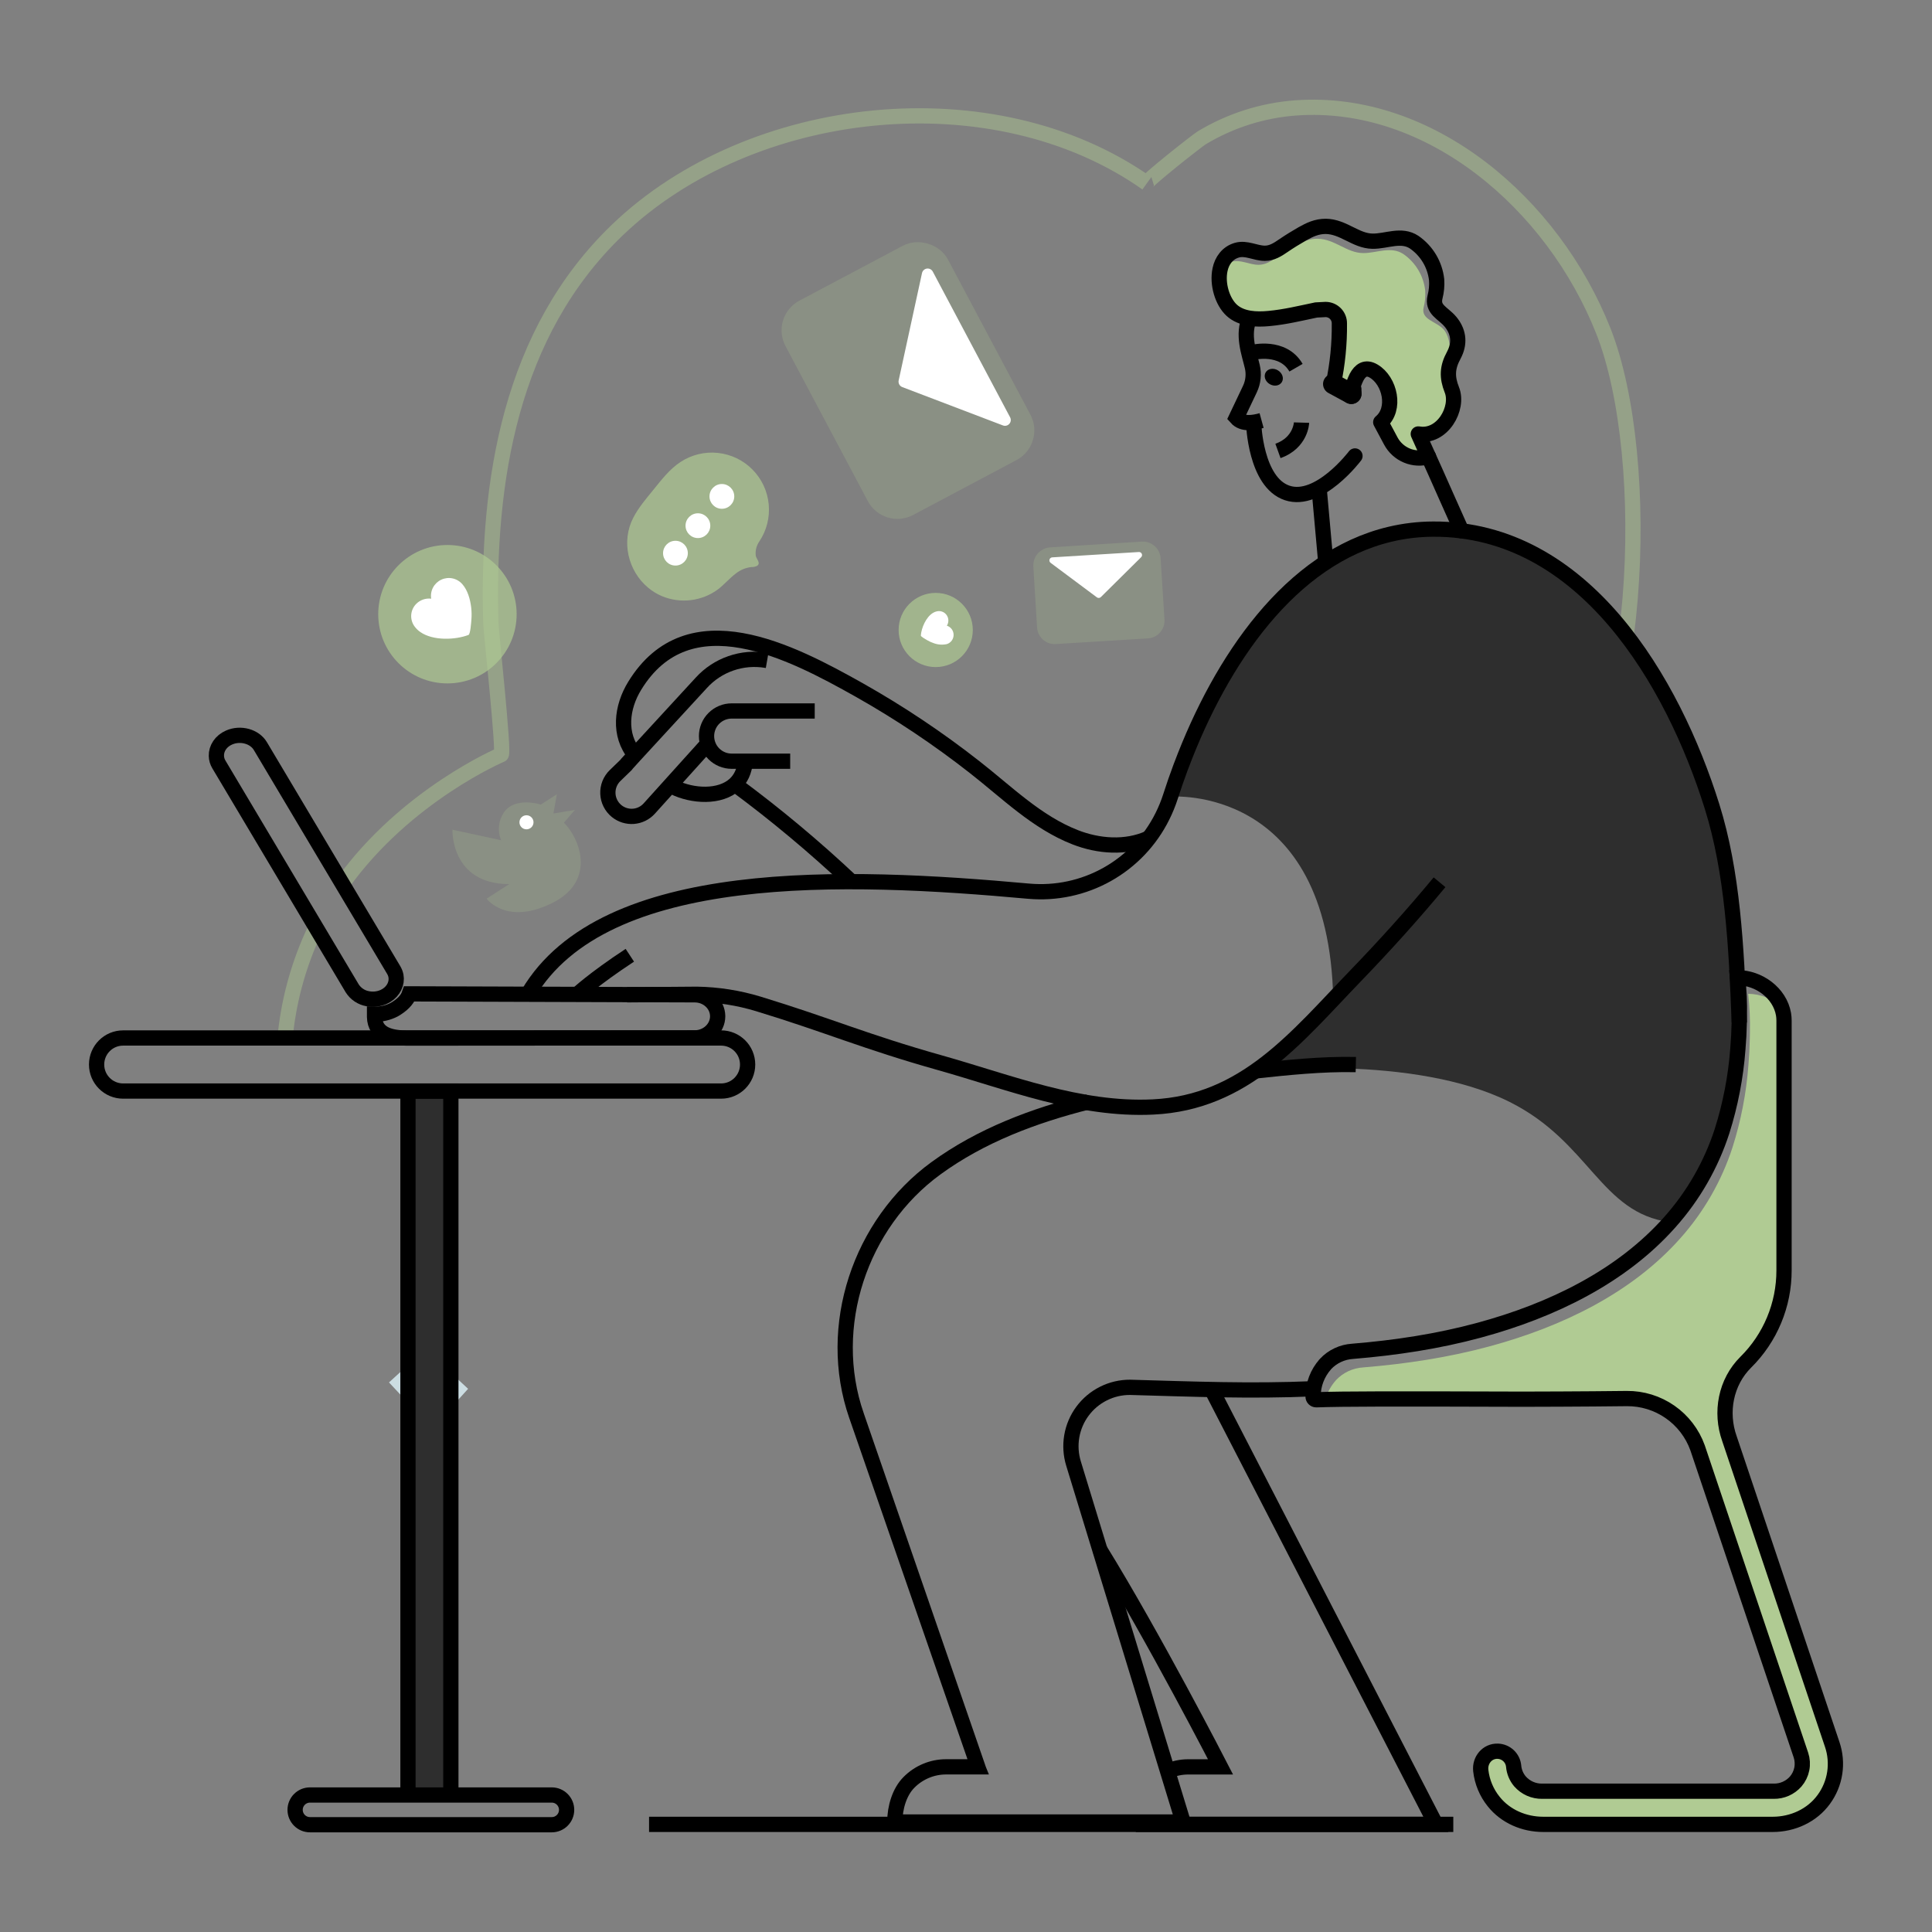 <svg width="190" height="190" viewBox="0 0 190 190" fill="none" xmlns="http://www.w3.org/2000/svg">
<rect x="0" y="0" width="190" height="190" fill="#808080" stroke="none"/>
<path d="M33.67 86.916C39.923 78.176 49.294 74.214 49.294 74.214C49.599 74.087 48.296 62.113 48.27 61.264C47.874 47.276 50.194 32.722 60.709 22.622C73.853 10.004 97.702 7.389 112.78 18.02C112.59 17.879 117.741 13.819 118.176 13.558C120.99 11.86 124.166 10.85 127.444 10.611C140.638 9.662 152.737 20.028 157.687 32.568C162.636 45.108 161.5 73.68 152.42 81.921" stroke="#C5EE9B" stroke-opacity="0.3" stroke-width="1.5" stroke-miterlimit="10"/>
<path d="M28.033 102.078C28.358 98.635 29.243 95.269 30.653 92.112C30.787 91.812 30.928 91.518 31.075 91.231" stroke="#C5EE9B" stroke-opacity="0.3" stroke-width="1.5" stroke-miterlimit="10"/>
<path d="M44.338 138.451C42.818 137.07 41.41 135.664 40.12 134.25" stroke="#CCDDE2" stroke-width="5.05" stroke-miterlimit="10"/>
<path d="M171 97.371C171.011 98.321 171 99.29 170.954 100.261C170.685 106.267 169.398 112.474 166.183 117.532C165.598 118.465 164.945 119.354 164.23 120.192C157.39 119.29 156.37 112.313 148.46 108.368C138.985 103.632 123.47 105.328 123.47 105.328L131.113 98.278C130.705 77.043 115.115 78.347 115.115 78.347L114.323 80.287C114.925 78.53 115.533 76.891 116.149 75.371L116.183 75.291C123.403 57.359 130.883 55.136 136.703 52.547C138.093 52.216 139.517 52.047 140.946 52.041C155.825 51.961 164.557 67.114 168.376 79.312C169.326 82.352 170.787 88.854 170.983 96.165C170.987 96.556 171 96.965 171 97.371Z" fill="#2E2E2E"/>
<path d="M179.36 176.959C178.205 178.549 176.299 179.415 174.335 179.415H151.763C150.895 179.428 150.035 179.258 149.237 178.919C148.439 178.578 147.721 178.075 147.128 177.441C147.117 177.441 147.128 177.441 147.128 177.441C147.048 177.36 146.973 177.274 146.904 177.183C146.197 176.307 145.755 175.247 145.629 174.128C145.515 173.1 146.279 172.186 147.313 172.228C147.704 172.243 148.077 172.399 148.362 172.668C148.647 172.937 148.825 173.3 148.863 173.691C148.863 173.772 148.88 173.852 148.892 173.932C148.975 174.396 149.179 174.829 149.483 175.19C149.751 175.507 150.088 175.759 150.468 175.927C150.848 176.096 151.262 176.175 151.677 176.161H174.431C174.839 176.168 175.243 176.086 175.616 175.922C175.989 175.758 176.322 175.515 176.592 175.211C176.896 174.858 177.104 174.432 177.195 173.975C177.285 173.519 177.256 173.046 177.109 172.604L166.945 142.384C166.862 142.153 166.764 141.926 166.651 141.708C166.054 140.448 165.109 139.385 163.926 138.646C162.744 137.907 161.374 137.523 159.98 137.539C155.701 137.591 150.269 137.602 149.758 137.602C138.371 137.56 133.19 137.56 130.34 137.636C130.536 136.936 130.889 136.29 131.374 135.748C131.374 135.748 131.385 135.736 131.385 135.731C132.08 134.99 133.031 134.542 134.045 134.478C138.267 134.133 142.447 133.502 146.507 132.4C153.672 130.458 160.506 127.127 165.254 121.771C167.566 119.179 169.313 116.134 170.384 112.83C171.216 110.207 171.741 107.495 171.946 104.751C172.02 103.885 172.065 103.012 172.083 102.133V102.093C172.083 101.892 172.094 101.684 172.094 101.483C172.12 100.231 172.063 98.979 171.923 97.734C173.164 97.744 174.352 98.236 175.237 99.106C175.315 99.311 175.372 99.523 175.408 99.739C175.442 99.944 175.46 100.151 175.459 100.358V124.935C175.461 126.613 175.13 128.276 174.485 129.825C173.839 131.375 172.892 132.781 171.699 133.962C169.723 135.919 169.161 138.888 170.098 141.501L180.198 171.555C180.503 172.457 180.586 173.419 180.44 174.359C180.295 175.3 179.924 176.192 179.36 176.959Z" fill="#B0CB93"/>
<path d="M40.122 176.2V107.3H44.338V176.229L40.122 176.2Z" fill="#2E2E2E"/>
<path d="M123.471 105.319C126.491 104.998 129.983 104.618 133.336 104.694" stroke="black" stroke-width="1.5" stroke-miterlimit="10"/>
<path d="M107.025 108.362C101.678 109.711 96.476 111.659 92.038 114.896C84.59 120.323 81.185 130.446 84.229 139.216C84.229 139.228 96.199 173.757 96.199 173.757H93.049C92.37 173.756 91.698 173.89 91.071 174.151C90.444 174.412 89.875 174.795 89.397 175.277C88.46 176.208 87.999 177.76 87.999 179.185H116.352L105.577 143.94C105.309 143.071 105.248 142.151 105.401 141.255C105.554 140.358 105.915 139.51 106.457 138.78C106.998 138.049 107.704 137.456 108.517 137.049C109.33 136.641 110.227 136.431 111.137 136.435C117.276 136.608 122.977 136.843 129.187 136.574" stroke="black" stroke-width="1.5" stroke-miterlimit="10"/>
<path d="M171.044 100.548V100.51C170.768 93.1 170.396 85.789 168.368 79.306C164.549 67.108 155.817 51.955 140.938 52.035C139.509 52.041 138.086 52.21 136.695 52.541C126.888 54.872 120.076 64.921 116.175 75.285L116.141 75.365C115.769 76.36 115.424 77.351 115.108 78.341C114.893 79.007 114.628 79.655 114.315 80.281C113.12 82.689 111.226 84.68 108.881 85.993C106.536 87.307 103.849 87.882 101.171 87.643C83.159 86.005 59.421 85.07 51.944 97.726" stroke="black" stroke-width="1.5" stroke-miterlimit="10"/>
<path d="M141.569 86.765C138.947 89.931 136.186 92.988 133.333 95.944C127.49 102.001 122.449 108.435 113.383 108.864C106.149 109.212 99.264 106.436 92.424 104.511C85.107 102.454 81.404 100.808 74.585 98.73C72.621 98.133 70.583 97.814 68.531 97.78L61.666 97.833" stroke="black" stroke-width="1.5" stroke-miterlimit="10"/>
<path d="M114.794 174.202C115.448 173.909 116.157 173.758 116.873 173.761H120.031C120.031 173.761 113.43 160.93 108.152 152.39" stroke="black" stroke-width="1.5" stroke-miterlimit="10"/>
<path d="M119.13 136.603L141.208 179.415H116.234H111.705" stroke="black" stroke-width="1.5" stroke-miterlimit="10"/>
<path d="M179.36 176.959C178.205 178.549 176.299 179.415 174.335 179.415H151.763C149.891 179.415 148.065 178.64 146.899 177.177C146.191 176.301 145.749 175.241 145.624 174.122C145.51 173.094 146.273 172.18 147.307 172.222C147.699 172.237 148.072 172.394 148.357 172.663C148.642 172.932 148.82 173.295 148.857 173.685C148.904 174.237 149.12 174.761 149.477 175.184C149.749 175.496 150.087 175.745 150.466 175.913C150.845 176.081 151.257 176.163 151.671 176.155H174.431C174.839 176.162 175.243 176.081 175.616 175.917C175.988 175.753 176.322 175.51 176.592 175.205C176.896 174.852 177.104 174.427 177.195 173.97C177.285 173.513 177.256 173.04 177.109 172.598L166.945 142.384C166.431 140.954 165.484 139.719 164.236 138.851C162.988 137.983 161.5 137.524 159.98 137.539C155.701 137.591 150.269 137.602 149.758 137.602C137.079 137.562 132.088 137.562 129.443 137.659C129.402 137.659 129.361 137.65 129.323 137.634C129.285 137.618 129.251 137.595 129.222 137.566C129.193 137.537 129.17 137.502 129.155 137.464C129.139 137.426 129.131 137.385 129.132 137.344C129.128 136.171 129.558 135.038 130.34 134.163C130.343 134.161 130.346 134.158 130.348 134.155C130.35 134.152 130.351 134.148 130.351 134.144C131.047 133.405 131.998 132.958 133.011 132.894C137.233 132.548 141.413 131.917 145.474 130.815C152.638 128.874 159.473 125.543 164.221 120.187C166.532 117.594 168.279 114.549 169.351 111.245C170.18 108.623 170.702 105.913 170.907 103.17C170.982 102.301 171.027 101.429 171.044 100.552V100.51C171.044 100.311 171.055 100.104 171.055 99.902C171.081 98.65 171.024 97.398 170.884 96.154C172.951 96.142 175.036 97.645 175.397 99.743C175.431 99.947 175.448 100.154 175.448 100.362V124.935C175.45 126.613 175.119 128.276 174.473 129.825C173.828 131.375 172.881 132.781 171.688 133.962C169.712 135.919 169.149 138.888 170.086 141.501L180.187 171.555C180.493 172.456 180.578 173.417 180.434 174.358C180.291 175.299 179.922 176.191 179.36 176.959Z" stroke="black" stroke-width="1.5" stroke-miterlimit="10"/>
<path d="M70.916 102.08H12.109C10.668 102.08 9.5 103.248 9.5 104.689V104.69C9.5 106.131 10.668 107.299 12.109 107.299H70.916C72.356 107.299 73.524 106.131 73.524 104.69V104.689C73.524 103.248 72.356 102.08 70.916 102.08Z" stroke="black" stroke-width="1.5" stroke-miterlimit="10"/>
<path d="M54.262 176.527H30.484C29.677 176.527 29.023 177.181 29.023 177.988C29.023 178.795 29.677 179.449 30.484 179.449H54.262C55.069 179.449 55.723 178.795 55.723 177.988C55.723 177.181 55.069 176.527 54.262 176.527Z" stroke="black" stroke-width="1.5" stroke-miterlimit="10"/>
<path d="M36.834 99.737V99.999C36.871 101.802 38.568 102.078 40.031 102.089L68.315 102.07C69.553 102.07 70.576 101.12 70.578 99.954V99.904C70.555 98.764 69.559 97.835 68.335 97.833C68.335 97.833 52.512 97.776 40.257 97.74C40.037 98.382 39.478 98.88 38.781 99.287C38.181 99.601 37.511 99.756 36.834 99.737Z" stroke="black" stroke-width="1.5" stroke-miterlimit="10"/>
<path d="M21.28 74.334C21.286 74.634 21.372 74.927 21.529 75.183L34.639 97.202C34.809 97.467 35.031 97.694 35.293 97.868C35.554 98.043 35.849 98.162 36.159 98.217C36.683 98.32 37.225 98.261 37.715 98.048C38.519 97.691 38.982 96.97 38.967 96.241C38.964 96.149 38.955 96.057 38.939 95.967C38.898 95.766 38.824 95.573 38.718 95.397L25.608 73.378C25.038 72.415 23.644 72.037 22.523 72.533C21.723 72.882 21.259 73.602 21.28 74.334Z" stroke="black" stroke-width="1.5" stroke-miterlimit="10"/>
<path d="M56.73 97.833C56.73 97.833 58.309 96.33 61.94 93.944" stroke="black" stroke-width="1.5" stroke-miterlimit="10"/>
<path d="M69.605 73.133L63.85 79.515C63.449 79.96 62.893 80.233 62.296 80.28C61.699 80.326 61.107 80.141 60.642 79.764C60.386 79.555 60.176 79.295 60.028 79C59.879 78.705 59.795 78.381 59.781 78.051C59.766 77.721 59.822 77.391 59.944 77.084C60.067 76.777 60.253 76.5 60.49 76.27L61.543 75.251C61.583 75.194 61.629 75.143 61.674 75.09L62.434 74.252L68.97 67.15C69.763 66.278 70.762 65.619 71.876 65.233C72.989 64.846 74.182 64.745 75.345 64.938L75.442 64.955" stroke="black" stroke-width="1.5" stroke-miterlimit="10"/>
<path d="M77.71 74.86H71.953C71.298 74.86 70.67 74.6 70.206 74.137C69.743 73.673 69.483 73.045 69.483 72.39C69.483 71.735 69.743 71.107 70.206 70.644C70.67 70.18 71.298 69.92 71.953 69.92H80.123" stroke="black" stroke-width="1.5" stroke-miterlimit="10"/>
<path d="M73.296 74.86C73.216 75.869 72.831 76.616 72.263 77.14C70.8 78.47 68.117 78.324 66.251 77.41" stroke="black" stroke-width="1.5" stroke-miterlimit="10"/>
<path d="M62.444 74.248C60.789 72.255 61.129 69.546 62.415 67.45C67.725 58.778 77.849 64.119 84.504 67.857C88.466 70.092 92.254 72.624 95.834 75.43C99.003 77.9 101.937 80.856 105.745 82.342C108.025 83.233 110.717 83.446 112.985 82.418" stroke="black" stroke-width="1.5" stroke-miterlimit="10"/>
<path d="M72.263 77.125C76.279 80.089 80.113 83.292 83.746 86.715" stroke="black" stroke-width="1.5" stroke-miterlimit="10"/>
<path d="M121.127 30.51C122.088 31.388 123.565 31.435 124.786 31.317C126.348 31.175 127.895 30.797 129.424 30.477L130.353 30.43H130.367C130.545 30.432 130.721 30.469 130.885 30.538C131.049 30.608 131.197 30.71 131.322 30.837C131.447 30.964 131.545 31.115 131.612 31.28C131.678 31.445 131.712 31.622 131.71 31.8C131.731 33.805 131.531 35.807 131.113 37.768L132.894 38.731C133.124 38.089 132.865 37.164 133.41 37.093C133.76 36.442 134.281 36.018 135.098 36.502C136.697 37.452 137.328 40.243 135.787 41.522L136.775 43.369C137.12 44.017 137.678 44.524 138.355 44.806C139.032 45.087 139.786 45.125 140.488 44.912L139.479 42.681C141.846 43.101 143.503 40.147 142.781 38.343C142.289 37.105 142.314 36.141 142.971 34.937C143.015 34.855 142.568 34.747 142.606 34.663C142.629 33.78 142.384 32.834 141.959 32.383C141.21 31.578 139.703 31.433 140.011 30.21C140.148 29.677 140.198 29.126 140.161 28.578C140.081 27.86 139.848 27.169 139.478 26.549C139.108 25.929 138.609 25.396 138.016 24.985C136.77 24.166 135.375 24.909 134.043 24.888C132.426 24.871 131.267 23.499 129.573 23.478C128.729 23.465 128.052 23.793 127.33 24.202C126.726 24.549 126.132 24.912 125.554 25.306C124.976 25.699 124.463 26.039 123.774 26.041C122.875 26.052 122.007 25.482 121.102 25.748C120.645 25.872 120.243 26.146 119.962 26.527C119.675 27.93 120.194 29.664 121.127 30.51Z" fill="#B0CB93"/>
<path d="M132.901 38.523C133.017 38.028 133.188 37.547 133.41 37.09C133.76 36.438 134.282 36.015 135.098 36.499C136.697 37.449 137.328 40.24 135.787 41.519L136.775 43.366C137.12 44.013 137.678 44.521 138.355 44.802C139.032 45.084 139.786 45.121 140.488 44.909" stroke="black" stroke-width="1.5" stroke-linecap="round" stroke-linejoin="round"/>
<path d="M139.479 42.678L140.484 44.912C140.737 45.446 141.461 47.088 142.219 48.794C142.758 50.016 143.321 51.274 143.739 52.199" stroke="black" stroke-width="1.5" stroke-linecap="round" stroke-linejoin="round"/>
<path d="M123.198 34.654C123.198 34.654 126.16 33.917 127.454 36.163" stroke="black" stroke-width="1.5" stroke-miterlimit="10"/>
<path d="M124.07 41.359C123.272 41.578 122.199 41.774 121.583 41.078L122.924 38.255C123.25 37.562 123.331 36.78 123.152 36.036C122.86 34.783 122.128 32.882 122.913 31.23" stroke="black" stroke-width="1.5" stroke-miterlimit="10"/>
<path d="M126.063 37.575C126.288 37.202 126.115 36.686 125.676 36.422C125.237 36.157 124.7 36.245 124.475 36.618C124.25 36.991 124.423 37.508 124.862 37.772C125.301 38.036 125.838 37.948 126.063 37.575Z" fill="black"/>
<path d="M130.386 55.351L129.683 47.55" stroke="black" stroke-width="1.5" stroke-miterlimit="10"/>
<path d="M132.894 38.727C132.894 38.659 132.894 38.589 132.894 38.52C132.897 38.447 132.897 38.373 132.894 38.3" stroke="black" stroke-width="2" stroke-linecap="round" stroke-linejoin="round"/>
<path d="M132.895 38.73L132.284 38.401L131.113 37.765" stroke="black" stroke-width="2" stroke-linecap="round" stroke-linejoin="round"/>
<path d="M127.997 41.56C127.997 41.56 127.938 43.536 125.679 44.349" stroke="black" stroke-width="1.5" stroke-miterlimit="10"/>
<path d="M139.479 42.678C141.846 43.098 143.503 40.143 142.781 38.34C142.289 37.101 142.314 36.138 142.971 34.934C143.015 34.852 143.051 34.772 143.089 34.692C143.577 33.615 143.404 32.547 142.637 31.631C141.909 30.765 140.813 30.461 141.128 29.197C141.27 28.649 141.322 28.081 141.284 27.516C141.202 26.778 140.963 26.067 140.583 25.429C140.202 24.792 139.69 24.243 139.08 23.82C137.799 22.971 136.357 23.741 134.978 23.72C133.317 23.695 132.118 22.281 130.376 22.261C129.504 22.261 128.801 22.585 128.06 23.007C127.437 23.366 126.819 23.744 126.23 24.147C125.641 24.55 125.09 24.907 124.391 24.907C123.464 24.907 122.569 24.337 121.642 24.603C120.715 24.869 120.164 25.637 119.981 26.526C119.685 27.921 120.203 29.663 121.136 30.516C122.098 31.394 123.574 31.441 124.796 31.323C126.358 31.181 127.904 30.803 129.434 30.484L130.363 30.436H130.376C130.554 30.438 130.73 30.475 130.894 30.544C131.058 30.614 131.207 30.716 131.331 30.843C131.456 30.97 131.555 31.121 131.621 31.286C131.688 31.451 131.721 31.628 131.719 31.806C131.741 33.811 131.541 35.813 131.123 37.774" stroke="black" stroke-width="1.5" stroke-miterlimit="10"/>
<path d="M133.253 44.84C133.253 44.84 129.722 49.529 126.586 48.478C123.449 47.428 123.289 41.623 123.289 41.623" stroke="black" stroke-width="1.5" stroke-linecap="round" stroke-linejoin="round"/>
<path d="M40.122 176.2V107.3H44.338V176.228" stroke="black" stroke-width="1.5" stroke-miterlimit="10"/>
<path d="M44.002 67.209C47.761 67.209 50.808 64.162 50.808 60.403C50.808 56.644 47.761 53.597 44.002 53.597C40.243 53.597 37.196 56.644 37.196 60.403C37.196 64.162 40.243 67.209 44.002 67.209Z" fill="#B0CB93" fill-opacity="0.7"/>
<path d="M41.34 62.159C41.141 62.023 40.964 61.856 40.816 61.666C40.553 61.341 40.419 60.931 40.438 60.513C40.457 60.096 40.629 59.7 40.92 59.4C41.11 59.204 41.343 59.055 41.601 58.964C41.858 58.874 42.133 58.844 42.404 58.877C42.344 58.501 42.408 58.114 42.587 57.777C42.766 57.44 43.05 57.17 43.396 57.009C43.741 56.847 44.13 56.803 44.504 56.882C44.877 56.961 45.214 57.159 45.465 57.447C45.995 58.047 46.244 58.94 46.337 59.727C46.385 60.137 46.392 60.552 46.356 60.964C46.339 61.171 46.265 62.366 46.071 62.442C44.791 62.932 42.608 63.038 41.34 62.159Z" fill="white"/>
<path d="M92.021 65.603C94.036 65.603 95.669 63.97 95.669 61.955C95.669 59.94 94.036 58.307 92.021 58.307C90.006 58.307 88.373 59.94 88.373 61.955C88.373 63.97 90.006 65.603 92.021 65.603Z" fill="#B0CB93" fill-opacity="0.7"/>
<path d="M91.77 60.264C91.881 60.197 92.002 60.149 92.129 60.122C92.347 60.069 92.576 60.099 92.775 60.203C92.973 60.309 93.125 60.482 93.204 60.692C93.256 60.829 93.275 60.976 93.26 61.122C93.245 61.267 93.197 61.408 93.119 61.532C93.311 61.593 93.479 61.713 93.598 61.876C93.717 62.039 93.781 62.235 93.781 62.437C93.781 62.639 93.717 62.835 93.598 62.998C93.479 63.161 93.311 63.281 93.119 63.342C92.684 63.438 92.231 63.405 91.814 63.247C91.604 63.177 91.401 63.085 91.209 62.974C91.112 62.919 90.548 62.611 90.558 62.499C90.613 61.762 91.059 60.679 91.77 60.264Z" fill="white"/>
<path d="M63.736 57.794C64.144 58.135 64.601 58.415 65.09 58.624C65.992 59.001 66.975 59.136 67.945 59.018C68.914 58.9 69.837 58.532 70.621 57.95C71.229 57.486 71.761 56.846 72.39 56.38C72.829 56.037 73.356 55.823 73.91 55.765C74.094 55.77 74.277 55.732 74.444 55.653C74.866 55.391 74.368 54.956 74.324 54.648C74.266 54.155 74.389 53.659 74.672 53.251C75.394 52.175 75.721 50.882 75.598 49.592C75.475 48.302 74.91 47.094 73.998 46.174C73.086 45.253 71.884 44.676 70.596 44.541C69.307 44.405 68.011 44.72 66.927 45.431C65.858 46.132 65.064 47.171 64.258 48.165C63.547 49.041 62.804 49.903 62.284 50.905C61.06 53.259 61.775 56.158 63.736 57.794Z" fill="#B0CB93" fill-opacity="0.7"/>
<path d="M70.992 50.035C71.664 50.035 72.21 49.489 72.21 48.817C72.21 48.144 71.664 47.599 70.992 47.599C70.319 47.599 69.774 48.144 69.774 48.817C69.774 49.489 70.319 50.035 70.992 50.035Z" fill="white"/>
<path d="M68.636 52.915C69.308 52.915 69.853 52.37 69.853 51.697C69.853 51.025 69.308 50.479 68.636 50.479C67.963 50.479 67.418 51.025 67.418 51.697C67.418 52.37 67.963 52.915 68.636 52.915Z" fill="white"/>
<path d="M66.426 55.619C67.099 55.619 67.644 55.074 67.644 54.401C67.644 53.728 67.099 53.183 66.426 53.183C65.753 53.183 65.208 53.728 65.208 54.401C65.208 55.074 65.753 55.619 66.426 55.619Z" fill="white"/>
<g opacity="0.46">
<path opacity="0.46" d="M101.65 42.995C101.555 43.472 101.354 43.922 101.063 44.312C100.772 44.701 100.397 45.021 99.967 45.247L89.809 50.643C89.426 50.847 89.007 50.974 88.574 51.016C88.142 51.058 87.706 51.014 87.291 50.887C86.876 50.76 86.49 50.552 86.155 50.275C85.82 49.999 85.543 49.658 85.34 49.275L77.245 34.031C76.834 33.258 76.748 32.354 77.004 31.517C77.26 30.68 77.838 29.979 78.611 29.568L88.776 24.174C90.305 23.361 92.416 23.984 93.237 25.54L101.335 40.778C101.699 41.456 101.811 42.242 101.65 42.995Z" fill="#B0CB93"/>
</g>
<path d="M98.635 41.84L88.73 38.065C88.604 38.016 88.499 37.924 88.435 37.805C88.37 37.686 88.35 37.547 88.378 37.415L90.675 26.849C90.701 26.737 90.761 26.635 90.846 26.557C90.931 26.479 91.038 26.429 91.152 26.413C91.267 26.398 91.383 26.417 91.486 26.468C91.589 26.52 91.674 26.602 91.73 26.703L99.338 41.04C99.391 41.142 99.413 41.258 99.399 41.373C99.386 41.488 99.338 41.596 99.261 41.682C99.185 41.769 99.085 41.83 98.973 41.859C98.861 41.887 98.743 41.88 98.635 41.84Z" fill="white"/>
<g opacity="0.46">
<path opacity="0.46" d="M113.43 53.603C113.638 53.752 113.81 53.946 113.932 54.17C114.055 54.394 114.127 54.643 114.14 54.898L114.52 60.939C114.535 61.167 114.504 61.395 114.43 61.611C114.356 61.828 114.24 62.027 114.089 62.198C113.938 62.369 113.754 62.509 113.549 62.609C113.343 62.709 113.12 62.768 112.892 62.782L103.827 63.34C103.368 63.368 102.916 63.212 102.572 62.907C102.227 62.602 102.017 62.173 101.988 61.714L101.618 55.67C101.601 55.214 101.761 54.768 102.063 54.426C102.365 54.084 102.787 53.871 103.242 53.831L112.305 53.261C112.709 53.238 113.107 53.359 113.43 53.603Z" fill="#B0CB93"/>
</g>
<path d="M112.225 54.796L108.258 58.723C108.208 58.771 108.142 58.8 108.073 58.804C108.004 58.809 107.935 58.79 107.878 58.75L103.318 55.349C103.27 55.312 103.233 55.261 103.215 55.203C103.196 55.145 103.195 55.083 103.212 55.025C103.23 54.966 103.265 54.915 103.313 54.877C103.361 54.839 103.419 54.817 103.48 54.813L112.007 54.287C112.067 54.285 112.125 54.301 112.176 54.334C112.226 54.366 112.265 54.413 112.289 54.467C112.312 54.522 112.319 54.583 112.308 54.641C112.296 54.7 112.268 54.754 112.225 54.796Z" fill="white"/>
<g opacity="0.46">
<path opacity="0.46" d="M51.87 86.794C51.275 86.892 50.673 86.943 50.071 86.946C44.298 86.946 44.492 81.594 44.492 81.594L49.275 82.627C49.094 82.184 49.025 81.704 49.073 81.228C49.121 80.753 49.286 80.296 49.552 79.899C50.646 78.299 53.188 79.122 53.188 79.122L54.769 78.103L54.427 80.003L56.546 79.646L55.457 80.906C56.92 82.312 58.784 86.593 54.289 88.817C49.793 91.042 47.853 88.377 47.853 88.377L50.071 86.948L51.87 86.794Z" fill="#B0CB93"/>
</g>
<path d="M51.775 81.559C52.157 81.559 52.467 81.25 52.467 80.868C52.467 80.486 52.157 80.176 51.775 80.176C51.393 80.176 51.084 80.486 51.084 80.868C51.084 81.25 51.393 81.559 51.775 81.559Z" fill="white"/>
<path d="M63.831 179.415H142.922" stroke="black" stroke-width="1.5" stroke-miterlimit="10"/>
</svg>
